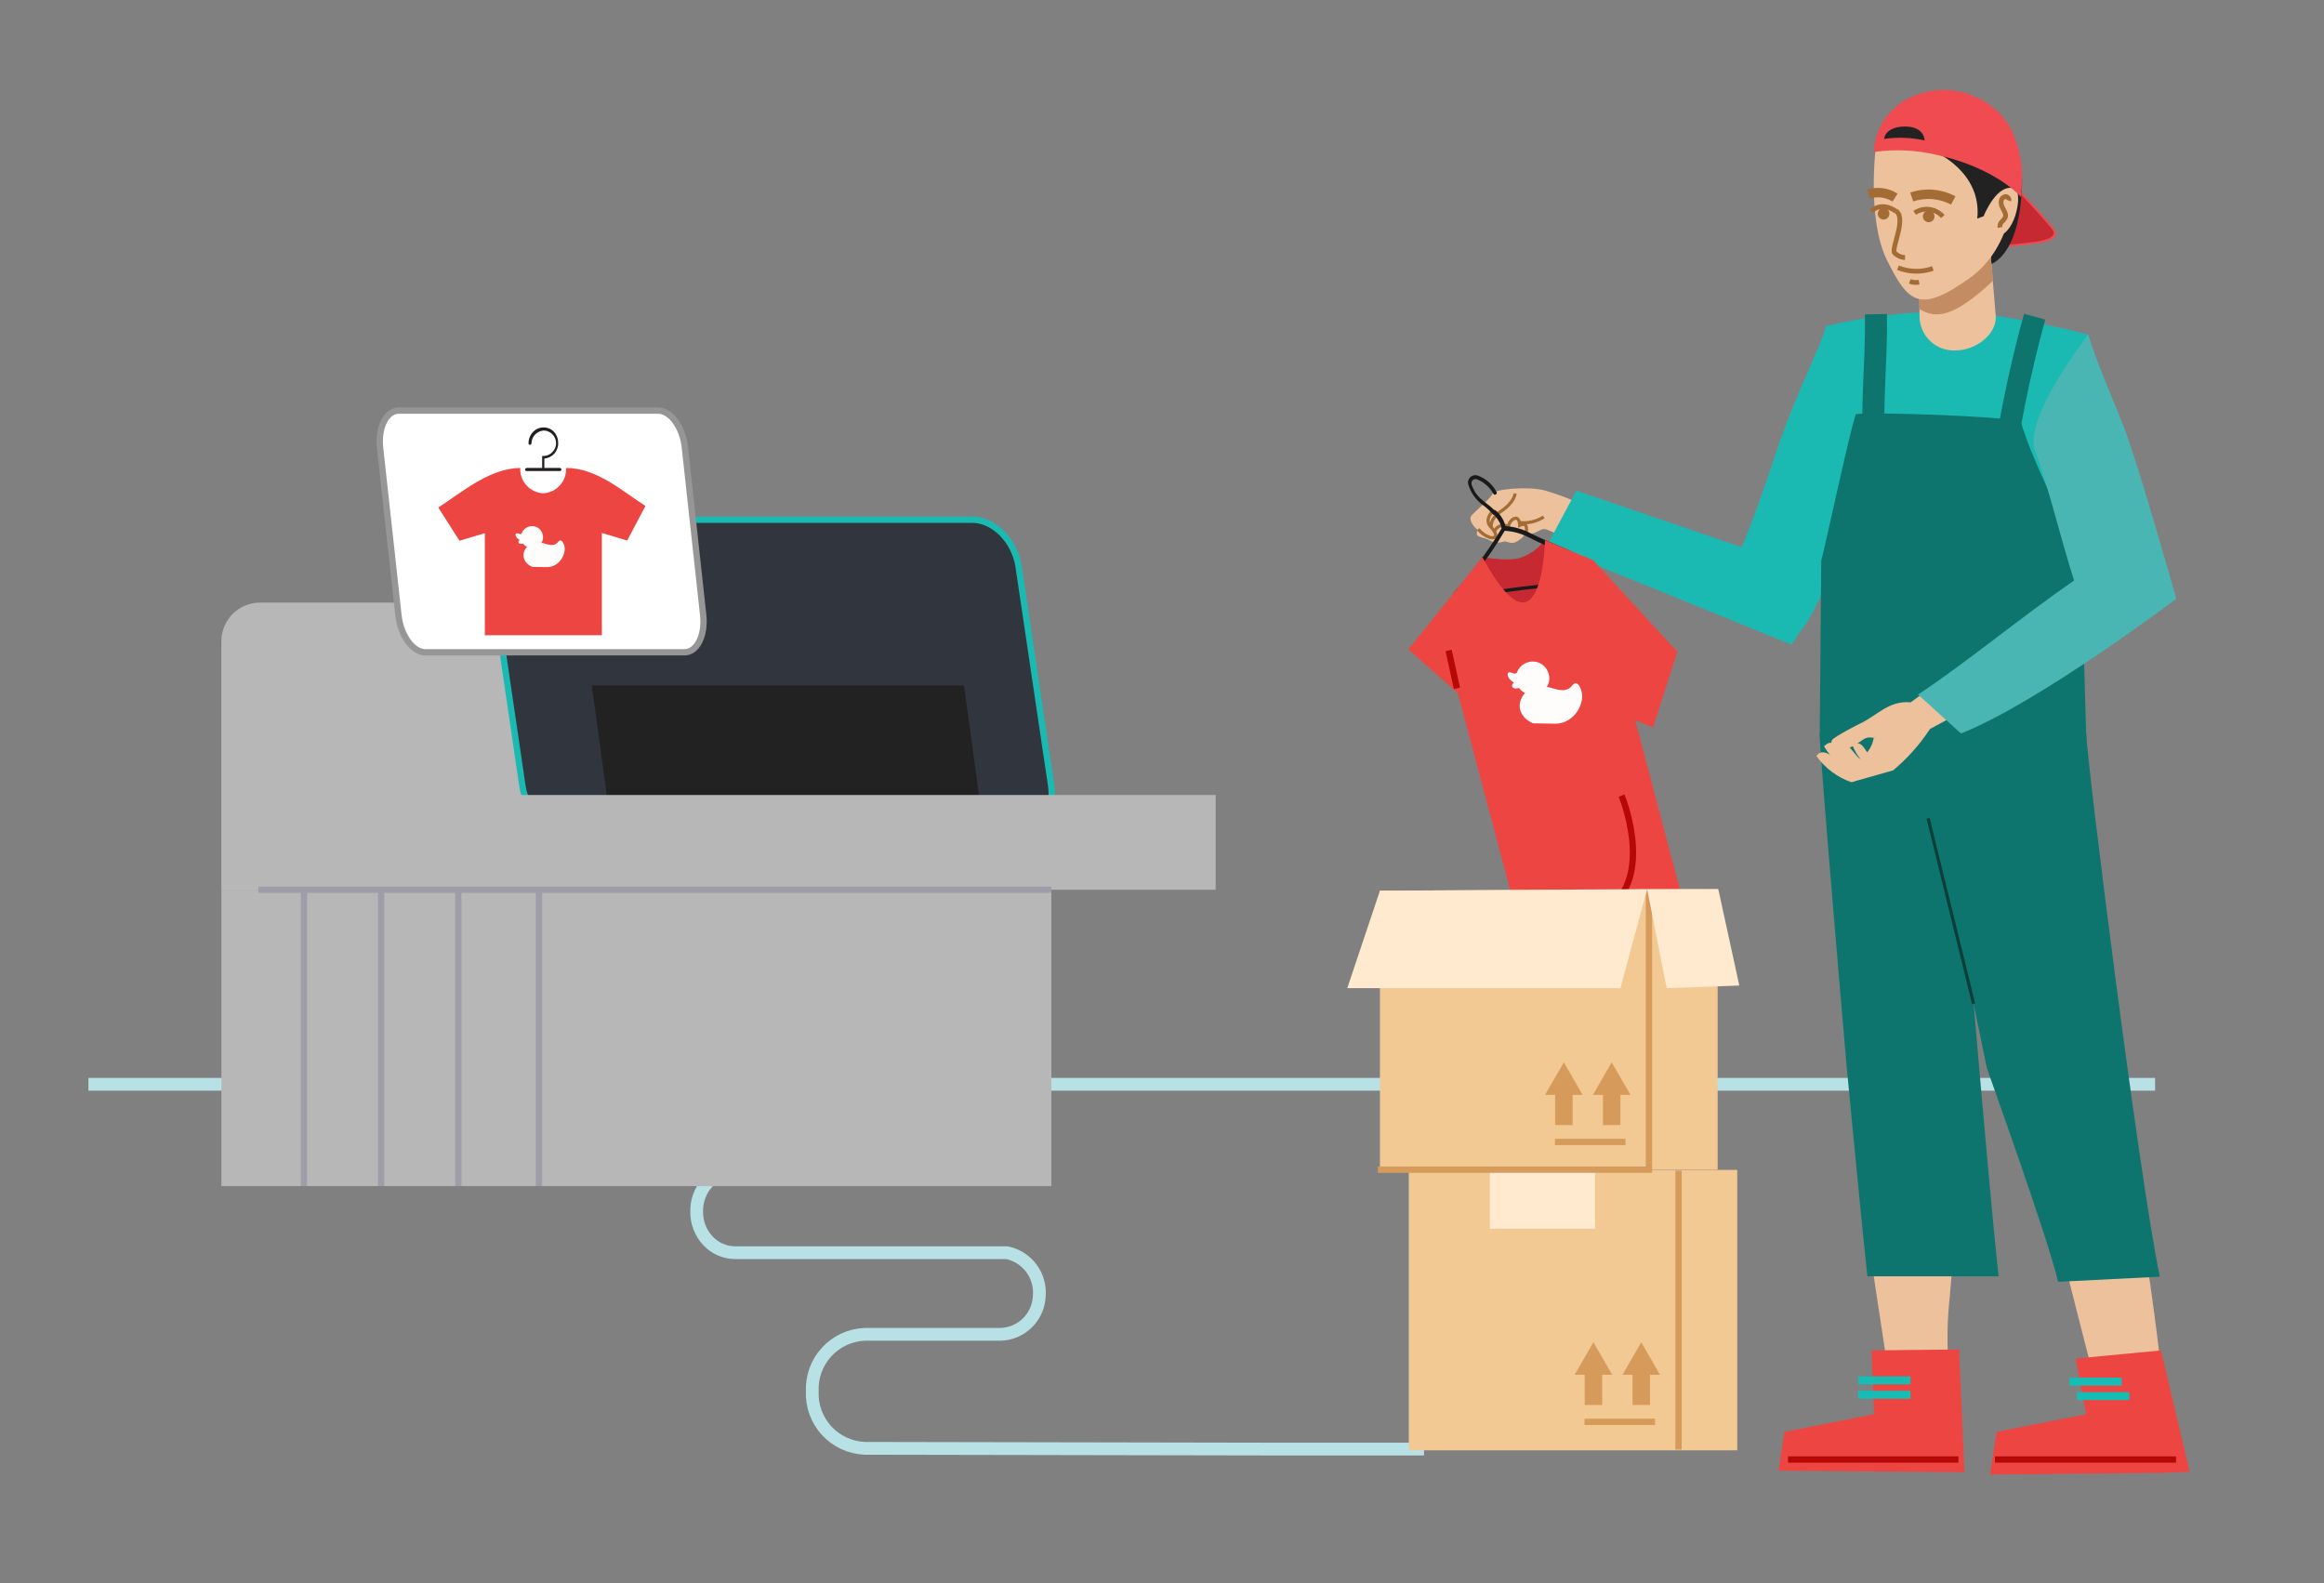 <svg width="364" height="248" viewBox="0 0 364 248" fill="none" xmlns="http://www.w3.org/2000/svg">
<rect x="0" y="0" width="364" height="248" fill="#808080" stroke="none"/>
<g clip-path="url(#clip0_11_19965)">
<g clip-path="url(#clip1_11_19965)">
<path d="M223.04 226.98H199.916L135.436 226.861C134.311 226.815 133.205 226.547 132.183 226.073C131.16 225.6 130.241 224.929 129.478 224.1C128.715 223.271 128.123 222.299 127.736 221.241C127.349 220.183 127.175 219.058 127.223 217.933V217.933C127.175 216.807 127.349 215.683 127.736 214.624C128.123 213.566 128.715 212.595 129.478 211.765C130.241 210.936 131.16 210.265 132.183 209.792C133.205 209.318 134.311 209.051 135.436 209.005H156.824C158.379 208.932 159.851 208.282 160.952 207.181C162.053 206.08 162.704 204.608 162.776 203.053C162.919 201.492 162.483 199.934 161.553 198.674C160.622 197.414 159.26 196.54 157.727 196.218H115.071C114.271 196.205 113.483 196.029 112.754 195.7C112.026 195.371 111.372 194.895 110.835 194.303C109.706 193.07 109.092 191.451 109.119 189.78V189.78C109.08 188.101 109.687 186.471 110.815 185.226C111.354 184.63 112.01 184.15 112.742 183.817C113.474 183.485 114.267 183.306 115.071 183.292H147.112" stroke="#B7E1E4" stroke-width="2" stroke-miterlimit="10"/>
<path d="M13.847 169.84H337.547" stroke="#B7E1E4" stroke-width="2" stroke-miterlimit="10"/>
<path d="M77.226 84.399L67.197 94.994L73.139 139.366L84.408 130.418L77.226 84.399Z" fill="#B7B7B8"/>
<path d="M73.139 139.366H34.669L34.669 100.45C34.669 98.843 35.308 97.301 36.444 96.164C37.581 95.028 39.123 94.389 40.73 94.389H73.139V139.366Z" fill="#B7B7B8"/>
<path d="M89.12 130.419H159.552C162.964 130.419 165.236 127.105 164.631 123.008L159.552 88.814C158.957 84.727 155.703 81.404 152.291 81.404H81.859C78.456 81.404 76.174 84.727 76.779 88.814L81.809 123.008C82.414 127.105 85.658 130.419 89.12 130.419Z" fill="#31363E" stroke="#1ABAB3" stroke-width="0.992" stroke-miterlimit="10"/>
<path d="M66.641 102.176H107.174C109.158 102.176 110.448 99.617 110.15 96.452L107.264 70.045C106.917 66.881 105.042 64.311 103.077 64.311H62.495C60.511 64.311 59.221 66.881 59.519 70.045L62.415 96.452C62.812 99.656 64.677 102.176 66.641 102.176Z" fill="white" stroke="#969696" stroke-width="0.992" stroke-miterlimit="10"/>
<path d="M92.691 107.364L95.399 127.204C95.644 128.394 96.282 129.467 97.21 130.25C98.139 131.032 99.304 131.48 100.518 131.519H150.118C150.66 131.541 151.199 131.437 151.695 131.216C152.19 130.995 152.628 130.663 152.974 130.246C153.32 129.829 153.566 129.337 153.692 128.81C153.817 128.282 153.82 127.733 153.699 127.204L150.991 107.364H92.691Z" fill="#222222"/>
<path d="M73.129 139.366L190.403 139.366V124.526L73.129 124.526V139.366Z" fill="#B7B7B8"/>
<path d="M34.679 185.792L164.671 185.792V139.356H34.679V185.792Z" fill="#B7B7B8"/>
<g opacity="0.3">
<path d="M84.418 139.436V185.792" stroke="#636384" stroke-width="0.992" stroke-miterlimit="10"/>
<path d="M71.78 139.436V185.792" stroke="#636384" stroke-width="0.992" stroke-miterlimit="10"/>
<path d="M59.697 139.436V185.792" stroke="#636384" stroke-width="0.992" stroke-miterlimit="10"/>
<path d="M47.605 139.436V185.792" stroke="#636384" stroke-width="0.992" stroke-miterlimit="10"/>
<path d="M40.453 139.366H164.661" stroke="#636384" stroke-width="0.992" stroke-miterlimit="10"/>
</g>
<path d="M85.152 73.606C85.09 73.602 85.032 73.575 84.989 73.531C84.945 73.488 84.918 73.43 84.914 73.368V71.424H85.152C85.415 71.419 85.674 71.36 85.912 71.251C86.151 71.142 86.365 70.984 86.541 70.789C86.803 70.516 86.981 70.174 87.055 69.802C87.128 69.431 87.094 69.047 86.957 68.695C86.819 68.342 86.583 68.036 86.278 67.813C85.972 67.59 85.609 67.46 85.231 67.436C84.721 67.45 84.235 67.654 83.868 68.008C83.501 68.363 83.279 68.841 83.247 69.351V69.43C83.245 69.491 83.221 69.549 83.179 69.592C83.136 69.636 83.08 69.663 83.019 69.668C82.987 69.673 82.954 69.671 82.922 69.66C82.891 69.65 82.863 69.633 82.84 69.609C82.816 69.586 82.799 69.558 82.789 69.527C82.779 69.496 82.776 69.462 82.781 69.43C82.779 68.777 83.028 68.149 83.475 67.674C83.682 67.452 83.931 67.273 84.207 67.148C84.484 67.023 84.782 66.955 85.086 66.948C85.389 66.941 85.691 66.994 85.973 67.105C86.255 67.216 86.512 67.383 86.729 67.595C87.177 68.07 87.425 68.698 87.424 69.351C87.454 69.962 87.246 70.562 86.842 71.023C86.439 71.484 85.872 71.77 85.261 71.821V73.408C85.41 73.487 85.261 73.646 85.182 73.646L85.152 73.606Z" fill="#231F20"/>
<path d="M81.482 73.299C81.433 74.301 81.784 75.281 82.457 76.025C83.13 76.769 84.071 77.216 85.073 77.267V77.267C85.569 77.243 86.056 77.121 86.505 76.908C86.955 76.696 87.358 76.397 87.691 76.028C88.025 75.659 88.282 75.228 88.449 74.76C88.616 74.292 88.689 73.795 88.664 73.299V73.299C93.455 73.299 97.393 76.88 101.093 79.251L98.236 84.667L94.268 83.487V99.498H75.936V83.516L71.968 84.697L68.645 79.499C72.345 77.108 76.75 73.299 81.541 73.299H81.482Z" fill="#ED4642"/>
<path d="M82.503 73.785H87.692C87.754 73.778 87.812 73.749 87.856 73.704C87.899 73.659 87.925 73.6 87.93 73.537C87.925 73.475 87.898 73.417 87.855 73.374C87.811 73.33 87.753 73.303 87.692 73.299H82.503C82.44 73.301 82.38 73.327 82.334 73.371C82.288 73.414 82.26 73.474 82.255 73.537C82.25 73.571 82.253 73.605 82.264 73.638C82.275 73.67 82.293 73.699 82.317 73.723C82.341 73.748 82.37 73.766 82.403 73.776C82.435 73.787 82.47 73.79 82.503 73.785V73.785Z" fill="#231F20"/>
<path d="M247.493 78.874C247.493 78.874 250.469 79.569 250.012 82.525C249.556 85.481 248.564 86.185 248.564 86.185C248.564 86.185 242.612 82.763 241.819 82.862C241.025 82.961 240.549 83.705 238.843 83.745C238.429 84.271 237.895 84.69 237.285 84.965C236.462 85.233 235.867 84.628 235.38 84.866C235.034 84.979 234.668 85.015 234.307 84.972C233.945 84.929 233.597 84.808 233.287 84.618C232.553 84.191 231.303 84.181 231.303 83.626C231.303 83.07 231.581 83.08 231.204 82.793C230.827 82.505 229.994 81.414 230.44 80.808C230.887 80.203 233.525 78.041 233.783 77.327C234.041 76.612 239.299 76.126 241.957 76.821C243.848 77.376 245.697 78.063 247.493 78.874V78.874Z" fill="#ECC19C"/>
<path d="M233.595 82.623C233.337 81.225 235.004 80.153 235.004 80.153C237.295 78.636 237.295 77.296 237.295 77.296" stroke="#A46C35" stroke-width="0.496" stroke-miterlimit="10"/>
<path d="M233.892 79.995C233.892 79.995 232.434 81.265 233.406 82.416C233.406 82.416 235.033 84.092 233.833 84.231C233.634 84.246 233.433 84.215 233.248 84.142C232.571 83.887 231.975 83.456 231.522 82.892" stroke="#A46C35" stroke-width="0.496" stroke-miterlimit="10"/>
<path d="M241.789 80.967C240.678 81.686 239.354 82.001 238.039 81.86" stroke="#A46C35" stroke-width="0.496" stroke-miterlimit="10"/>
<path d="M239.021 83.437C239.021 83.437 239.497 81.621 238.029 82.286C238.029 82.286 238.029 80.867 237.126 81.234C236.895 81.359 236.695 81.536 236.544 81.751C236.392 81.967 236.293 82.214 236.253 82.475C236.057 82.368 235.84 82.305 235.617 82.289C235.394 82.274 235.17 82.306 234.96 82.384C234.751 82.462 234.56 82.584 234.402 82.741C234.243 82.899 234.12 83.089 234.041 83.298" stroke="#A46C35" stroke-width="0.496" stroke-miterlimit="10"/>
<path d="M282.124 98.665C283.116 97.484 285.635 94.339 291.865 75.481C294.9 66.296 297.817 56.286 298.492 52.666L285.972 51.068C285.476 53.697 281.161 61.842 278.146 70.988C273.87 83.973 271.331 89.32 270.587 90.332L282.124 98.665Z" fill="#1ABAB3"/>
<path d="M246.898 76.86L273.305 85.888L283.512 96.641L282.123 98.665L280.586 100.976L242.344 85.391L246.898 76.86Z" fill="#1ABAB3"/>
<path d="M306.249 51.048C304.269 58.297 302.98 65.717 302.4 73.21C301.686 80.977 301.408 88.774 301.408 96.571C301.408 100.41 301.408 104.259 301.517 108.098C301.517 108.122 301.526 108.145 301.543 108.161C301.56 108.178 301.583 108.187 301.606 108.187C301.63 108.187 301.653 108.178 301.669 108.161C301.686 108.145 301.696 108.122 301.696 108.098C301.557 101.005 301.537 93.913 301.775 86.82C301.976 78.896 302.655 70.992 303.809 63.151C304.424 59.084 305.288 55.059 306.398 51.098C306.398 50.989 306.259 50.939 306.219 51.098L306.249 51.048Z" fill="#E40F0A"/>
<path d="M314.354 119.04L306.358 118.772L293.611 118.356L290.694 118.256C290.675 118.263 290.657 118.275 290.645 118.292C290.633 118.309 290.626 118.33 290.626 118.351C290.626 118.371 290.633 118.392 290.645 118.409C290.657 118.426 290.675 118.438 290.694 118.445L298.69 118.703L311.427 119.119L314.354 119.219C314.377 119.219 314.4 119.209 314.417 119.192C314.433 119.176 314.443 119.153 314.443 119.129C314.443 119.106 314.433 119.083 314.417 119.066C314.4 119.049 314.377 119.04 314.354 119.04V119.04Z" fill="#E40F0A"/>
<path d="M301.249 227.108L284.98 227.942C284.957 227.942 284.934 227.951 284.917 227.968C284.901 227.984 284.891 228.007 284.891 228.031C284.891 228.055 284.901 228.077 284.917 228.094C284.934 228.111 284.957 228.12 284.98 228.12L301.249 227.287C301.368 227.287 301.368 227.098 301.249 227.108Z" fill="#E40F0A"/>
<g style="mix-blend-mode:multiply">
<path d="M307.072 120.22L315.227 165.594C315.227 165.594 326.694 211.107 327.845 215.343L338.291 212.734C338.291 212.734 335.959 192.398 333.509 183.054C332.2 178.094 328.182 163.105 328.182 163.105L326.863 156.736L325.583 150.347L324.323 143.959L323.103 137.561L321.932 131.152L320.782 124.744L319.671 118.326L307.072 120.22Z" fill="#ECC19C"/>
</g>
<g style="mix-blend-mode:multiply">
<path d="M295.456 213.141L305.128 212.963C304.936 209.654 305.026 206.336 305.396 203.043C308.55 168.61 300.386 161.587 296.646 117.899L285.348 118.673C289.117 162.688 291.627 188.401 294.166 204.471C294.831 208.806 295.367 212.219 295.456 213.141Z" fill="#ECC19C"/>
</g>
<path d="M312.717 224.281L326.754 221.513L325.097 212.804L338.469 211.524L342.953 230.531L338.072 230.709L311.675 230.967L312.717 224.281Z" fill="#ED4642"/>
<path d="M279.495 224.281L293.531 221.514L293.115 211.524L306.834 211.375L307.687 230.6L278.552 230.362L279.495 224.281Z" fill="#ED4642"/>
<path d="M322.349 200.781L338.291 199.977C335.136 185.197 326.764 118.634 326.764 114.864L300.674 114.636C301.983 122.889 311.199 167.331 311.199 167.331C311.199 167.331 321.109 194.968 322.349 200.781Z" fill="#0E756E"/>
<path d="M292.48 199.917H313.034C311.318 184.363 306.795 129.942 305.614 114.605L284.99 114.933C285.179 120.23 289.196 166.646 289.196 166.646C289.196 166.646 291.756 193.44 292.48 199.917Z" fill="#0E756E"/>
<path d="M324.115 217.04H332.309V215.79H324.115V217.04Z" fill="#17BCB5"/>
<path d="M325.305 219.301H333.499V218.051H325.305V219.301Z" fill="#17BCB5"/>
<path d="M340.82 228.616H312.459" stroke="#B70808" stroke-width="0.992" stroke-miterlimit="10"/>
<path d="M306.745 228.616H280.05" stroke="#B70808" stroke-width="0.992" stroke-miterlimit="10"/>
<path d="M291.032 216.841H299.226V215.591H291.032V216.841Z" fill="#17BCB5"/>
<path d="M291.032 219.093H299.226V217.843H291.032V219.093Z" fill="#17BCB5"/>
<path d="M324.343 81.344C324.343 81.979 326.01 69.569 326.01 69.569C326.01 69.569 327.488 70.73 327.488 70.74L327.031 88.219L325.424 114.576C324.988 114.576 286.369 114.576 286.369 114.576L285.972 51.088C292.172 49.595 298.523 48.829 304.9 48.807C313.322 48.807 327.101 52.408 327.101 52.408C327.101 52.408 324.918 59.223 324.591 61.574C323.897 66.464 324.343 81.344 324.343 81.344Z" fill="#1ABAB3"/>
<path d="M290.684 64.857C293.412 64.53 312.082 65.115 316.476 65.958C318.46 72.604 322.25 79.201 324.621 85.679C325.097 86.969 325.563 88.258 326.019 89.558L326.793 116.56C326.377 116.619 285.01 115.36 285.01 115.36L285.258 87.812C285.963 85.203 289.762 67.297 290.684 64.857Z" fill="#0E756E"/>
<path d="M301.993 128.187L309.116 157.222" stroke="#083F3A" stroke-width="0.496" stroke-miterlimit="10"/>
<path d="M318.679 49.6C316.216 58.564 314.386 67.689 313.203 76.91" stroke="#0E756E" stroke-width="3.452" stroke-miterlimit="10"/>
<path d="M293.819 49.213C293.978 58.557 292.619 65.71 294.186 74.132" stroke="#0E756E" stroke-width="3.452" stroke-miterlimit="10"/>
<path d="M293.532 119.09C292.123 118.098 291.805 115.528 290.139 116.758C290.843 118.475 292.059 119.933 293.621 120.935L293.532 119.09Z" fill="#ECC19C"/>
<path d="M291.964 119.368C290.059 118.296 289.573 115.4 287.599 117.106C288.619 119.108 290.262 120.723 292.282 121.709L291.964 119.368Z" fill="#ECC19C"/>
<path d="M290.496 119.318C288.512 118.386 287.52 115.003 285.685 116.908C286.936 118.978 288.782 120.624 290.982 121.63L290.496 119.318Z" fill="#ECC19C"/>
<path d="M305.931 105.152L299.265 110.013L293.472 115.568C293.155 117.482 291.885 118.911 289.454 119.744C287.133 118.752 285.556 116.897 284.494 118.415C285.849 120.319 287.763 121.754 289.97 122.522L296.498 120.677C298.738 118.815 300.688 116.628 302.281 114.189L309.076 110.509L305.931 105.152Z" fill="#ECC19C"/>
<path d="M290.02 122.522C291.726 121.882 293.384 121.12 294.98 120.24C294.117 120.525 293.278 120.877 292.47 121.292C291.624 121.641 290.805 122.052 290.02 122.522V122.522Z" fill="#ECC19C"/>
<path d="M293.472 115.568C291.885 115.3 291.875 116.034 290.099 116.927C287.52 118.226 286.528 116.53 286.935 115.935C287.341 115.34 291.22 113.395 291.22 113.395C293.908 112.185 295.803 109.685 299.255 110.013C298.809 112.096 295.902 113.633 293.472 115.568Z" fill="#ECC19C"/>
<path d="M307.142 114.893C319.413 110.013 340.87 93.784 340.87 93.784C340.87 93.784 334.977 72.902 332.676 66.95C330.831 62.188 328.609 57.397 327.071 52.398C327.071 52.398 316.804 65.611 318.738 70.601C320.673 75.59 322.855 84.737 324.859 90.937C317.181 96.184 307.181 104.388 300.416 108.793L307.142 114.893Z" fill="#49B6B3"/>
<path d="M314.572 28.352C316.964 30.673 319.219 33.13 321.327 35.712C321.561 35.941 321.711 36.241 321.754 36.565C321.754 37.25 320.712 37.617 319.859 37.785C317.387 38.284 314.872 38.54 312.35 38.549" fill="#C62932"/>
<path d="M314.542 28.381C315.782 29.592 317.002 30.842 318.173 32.121C318.728 32.726 319.284 33.342 319.82 33.966L320.683 34.958C320.997 35.287 321.282 35.642 321.536 36.02C322.419 37.637 318.629 37.915 317.756 38.004C315.965 38.26 314.159 38.392 312.35 38.401C312.339 38.405 312.33 38.413 312.324 38.423C312.317 38.432 312.314 38.444 312.314 38.455C312.314 38.467 312.317 38.478 312.324 38.488C312.33 38.498 312.339 38.505 312.35 38.51C314.296 38.493 316.239 38.337 318.163 38.044C319.072 37.954 319.968 37.757 320.831 37.458C321.218 37.3 321.714 37.042 321.823 36.585C321.933 35.941 321.149 35.276 320.831 34.849C320.197 34.095 319.552 33.351 318.897 32.627C317.535 31.119 316.129 29.661 314.681 28.253C314.631 28.203 314.562 28.253 314.612 28.322L314.542 28.381Z" fill="#C62932"/>
<path d="M314.572 28.49C315.812 29.7 317.032 30.95 318.203 32.23C318.758 32.835 319.314 33.45 319.859 34.075L320.712 35.067C321.02 35.389 321.299 35.737 321.546 36.109C322.369 37.587 318.629 37.874 317.836 37.983C316.051 38.24 314.251 38.372 312.449 38.38C312.26 38.38 312.26 38.688 312.449 38.678C314.405 38.67 316.358 38.517 318.292 38.222C319.195 38.146 320.087 37.97 320.95 37.696C321.387 37.517 321.942 37.239 321.992 36.704C322.101 36.019 321.317 35.355 320.931 34.889C320.296 34.135 319.651 33.391 318.996 32.666C317.637 31.159 316.238 29.69 314.78 28.292C314.641 28.153 314.433 28.371 314.572 28.5V28.49Z" fill="#EF4B50"/>
<path d="M311.606 41.465C311.606 41.465 316.447 40.414 316.695 28.659C316.834 22.617 312.816 33.242 312.816 33.242L311.606 41.465Z" fill="#222222"/>
<path d="M311.725 39.154L300.535 39.283L300.654 49.858C300.744 51.272 301.388 52.594 302.447 53.536C303.505 54.478 304.893 54.964 306.308 54.887V54.887C309.394 54.887 312.628 52.477 312.598 49.669L311.725 39.154Z" fill="#ECC19C"/>
<path d="M312.151 43.985C305.892 49.858 303.124 49.937 300.644 48.41L300.535 42.011L311.755 39.511L312.151 43.985Z" fill="#C48C62"/>
<path d="M293.849 22.558C293.849 22.558 292.292 34.284 295.595 40.851C298.898 47.418 300.614 49.124 308.402 43.638C316.189 38.153 316.219 26.655 314.205 24.076C312.191 21.497 295.635 13.095 293.849 22.558Z" fill="#ECC19C"/>
<path d="M299.116 44.075C299.581 44.253 300.087 44.294 300.575 44.194" stroke="#A46C35" stroke-width="0.744" stroke-miterlimit="10"/>
<path d="M296.984 33.063C298.67 34.244 296.131 39.016 296.755 39.63C297.187 40.067 297.769 40.322 298.382 40.345" stroke="#A46C35" stroke-width="0.744" stroke-miterlimit="10"/>
<path d="M297.271 41.932C299.019 42.631 300.961 42.673 302.737 42.051" stroke="#A46C35" stroke-width="0.744" stroke-miterlimit="10"/>
<path d="M304.295 33.917C303.756 33.302 303.012 32.904 302.201 32.798C301.39 32.693 300.569 32.886 299.89 33.341" stroke="#A46C35" stroke-width="0.744" stroke-miterlimit="10"/>
<path d="M293.095 33.103C293.095 33.103 294.533 31.436 296.984 33.103" stroke="#A46C35" stroke-width="0.744" stroke-miterlimit="10"/>
<path d="M302.083 34.809C302.587 34.809 302.995 34.401 302.995 33.897C302.995 33.392 302.587 32.984 302.083 32.984C301.579 32.984 301.17 33.392 301.17 33.897C301.17 34.401 301.579 34.809 302.083 34.809Z" fill="#A46C35"/>
<path d="M295.02 34.393C295.524 34.393 295.932 33.984 295.932 33.48C295.932 32.976 295.524 32.567 295.02 32.567C294.516 32.567 294.107 32.976 294.107 33.48C294.107 33.984 294.516 34.393 295.02 34.393Z" fill="#A46C35"/>
<path d="M311.626 30.98C311.626 30.98 314.036 28.192 315.653 29.541C316.873 30.534 315.504 37.309 312.439 36.952C308.233 36.466 311.626 30.98 311.626 30.98Z" fill="#ECC19C"/>
<path d="M314.631 31.426C314.75 31.119 314.423 30.771 314.096 30.791C313.932 30.815 313.78 30.89 313.662 31.006C313.544 31.122 313.467 31.273 313.441 31.436C313.386 31.775 313.441 32.123 313.6 32.428C313.739 32.726 313.917 33.004 314.036 33.311C314.118 33.488 314.152 33.683 314.135 33.877C314.029 34.204 313.829 34.494 313.56 34.71C313.434 34.824 313.339 34.969 313.285 35.131C313.232 35.292 313.22 35.465 313.252 35.632" stroke="#A46C35" stroke-width="0.744" stroke-miterlimit="10"/>
<path d="M303.114 23.808C303.114 23.808 310.465 26.953 309.691 34.234L310.683 33.867C310.683 33.867 312.836 28.411 315.643 29.591L316.635 28.341L303.114 23.808Z" fill="#222222"/>
<path d="M293.472 23.808C296.795 23.335 300.178 23.496 303.442 24.284C309.592 25.643 314.165 28.341 316.586 30.891L316.685 28.639C316.846 25.628 316.213 22.628 314.85 19.939C313.585 17.783 311.652 16.097 309.344 15.138C307.549 14.334 305.585 13.981 303.622 14.111C301.659 14.24 299.758 14.848 298.085 15.882C296.738 16.737 295.616 17.904 294.813 19.283C294.01 20.662 293.55 22.214 293.472 23.808V23.808Z" fill="#EF4B50"/>
<path d="M299.424 30.852C300.489 30.494 301.615 30.358 302.734 30.452C303.853 30.546 304.941 30.867 305.931 31.397" stroke="#A46C35" stroke-width="1.478" stroke-miterlimit="10"/>
<path d="M296.815 30.95C296.205 30.56 295.517 30.308 294.798 30.212C294.08 30.116 293.35 30.178 292.659 30.395" stroke="#A46C35" stroke-width="1.478" stroke-miterlimit="10"/>
<path d="M295.099 21.755C297.212 21.455 299.362 21.536 301.448 21.993C301.448 21.993 301.448 19.79 298.333 19.82C295.218 19.85 295.099 21.755 295.099 21.755Z" fill="#222222"/>
<path d="M271.985 183.361H220.768V227.059H271.985V183.361Z" fill="#F2C993" stroke="#F2C993" stroke-width="0.228" stroke-miterlimit="10"/>
<path d="M262.899 227.059V183.361" stroke="#D69B5B" stroke-width="0.992" stroke-miterlimit="10"/>
<path d="M248.177 222.714H259.218" stroke="#D69B5B" stroke-width="0.992" stroke-miterlimit="10"/>
<path d="M257.066 210.245L254.119 215.344H260.002L257.066 210.245Z" fill="#D69B5B"/>
<path d="M258.435 214.58H255.697V220.075H258.435V214.58Z" fill="#D69B5B"/>
<path d="M249.576 210.245L246.63 215.344H252.512L249.576 210.245Z" fill="#D69B5B"/>
<path d="M250.945 214.58H248.207V220.075H250.945V214.58Z" fill="#D69B5B"/>
<path d="M249.824 183.034H233.357V192.468H249.824V183.034Z" fill="#FFE9CF"/>
<path d="M232.166 87.296C233.948 87.653 235.772 87.754 237.583 87.593C239.355 87.149 240.914 86.096 241.987 84.617C241.987 84.617 244.318 89.954 242.444 92.851C240.569 95.747 234.438 95.599 234.438 95.599L232.166 87.296Z" fill="#C62932" stroke="#C62932" stroke-width="0.109" stroke-miterlimit="10"/>
<path d="M250.37 89.28C250.071 88.848 249.686 88.483 249.239 88.208C248.707 87.81 248.147 87.452 247.562 87.137C246.369 86.477 245.137 85.891 243.872 85.381C242.483 84.816 241.114 84.221 239.765 83.546C238.538 82.89 237.185 82.501 235.797 82.405C235.548 81.419 234.984 80.541 234.19 79.905H233.317C233.317 79.905 235.113 81.532 235.182 82.782C233.538 85.536 231.684 88.159 229.637 90.629L228.397 92.057C228.041 92.396 227.74 92.787 227.504 93.218C227.335 93.773 227.911 93.843 228.347 93.833C228.386 93.877 228.438 93.909 228.496 93.922C229.655 94.106 230.842 93.997 231.948 93.605C233.393 93.211 234.861 92.906 236.343 92.692C239.19 92.275 242.057 92.087 244.904 91.641C246.241 91.431 247.566 91.146 248.872 90.787C249.546 90.589 250.895 90.272 250.37 89.28ZM249.378 90.073C248.8 90.308 248.197 90.477 247.582 90.579C246.362 90.867 245.112 91.085 243.872 91.254C241.432 91.591 238.981 91.779 236.541 92.127C235.243 92.306 233.955 92.551 232.682 92.861C231.419 93.344 230.063 93.537 228.714 93.426C228.679 93.412 228.64 93.412 228.605 93.426H228.179L228.327 93.238C228.655 92.821 228.982 92.414 229.319 91.998C229.974 91.184 230.619 90.361 231.303 89.538C232.915 87.514 234.377 85.375 235.678 83.139C236.963 83.213 238.219 83.551 239.368 84.131C240.36 84.637 241.352 85.123 242.424 85.56C244.677 86.308 246.829 87.331 248.832 88.605C249.338 88.962 250.31 89.538 249.378 90.024V90.073Z" fill="#1A1A1A"/>
<path d="M232.166 87.296L220.58 101.72L228.347 108.585L236.878 140.725L263.662 141.38L256.113 112.801L258.911 113.941L262.72 102.107L249.546 87.752L241.987 84.608C241.987 84.608 241.61 104.676 232.166 87.247V87.296Z" fill="#ED4642"/>
<path d="M226.899 101.878L228.189 107.821" stroke="#B70808" stroke-width="0.992" stroke-miterlimit="10"/>
<path d="M253.98 124.625C253.98 124.625 258.861 136.43 252.483 141.876" stroke="#B70808" stroke-width="0.992" stroke-miterlimit="10"/>
<path d="M231.472 74.499C232.731 74.961 233.773 75.873 234.398 77.059C234.567 77.376 234.091 77.684 233.912 77.356C233.368 76.369 232.514 75.588 231.482 75.134C230.867 74.876 230.381 75.213 230.49 75.888C230.571 76.168 230.685 76.438 230.827 76.692C231.078 77.189 231.413 77.639 231.819 78.021C232.553 78.715 233.406 79.231 234.111 79.955L234.398 80.253L233.952 80.689C233.441 80.085 232.858 79.545 232.216 79.082C231.154 78.301 230.371 77.198 229.984 75.938C229.917 75.733 229.909 75.513 229.961 75.303C230.013 75.094 230.123 74.903 230.278 74.753C230.433 74.603 230.627 74.5 230.839 74.455C231.05 74.41 231.269 74.425 231.472 74.499V74.499Z" fill="#1A1A1A"/>
<path d="M269.029 183.213H216.136V139.515L269.029 139.267V183.213Z" fill="#F2C993"/>
<path d="M215.818 183.213H257.78H258.266V139.515" stroke="#D69B5B" stroke-width="0.992" stroke-miterlimit="10"/>
<path d="M243.545 178.868H254.596" stroke="#D69B5B" stroke-width="0.992" stroke-miterlimit="10"/>
<path d="M252.433 166.408L249.497 171.497H255.379L252.433 166.408Z" fill="#D69B5B"/>
<path d="M253.802 170.733H251.064V176.229H253.802V170.733Z" fill="#D69B5B"/>
<path d="M244.943 166.408L241.997 171.497H247.88L244.943 166.408Z" fill="#D69B5B"/>
<path d="M246.312 170.733H243.574V176.229H246.312V170.733Z" fill="#D69B5B"/>
<path d="M257.988 139.267L261.044 154.782L272.422 154.375L269.128 139.267H257.988Z" fill="#FFE9CF"/>
<path d="M257.988 139.267L253.802 154.782H211.017L216.136 139.515L257.988 139.267Z" fill="#FFE9CF"/>
</g>
<path d="M240.113 113.298C237.657 112.209 237.545 109.952 238.864 108.547C238.494 108.366 238.172 108.1 237.924 107.77L237.756 107.801C236.978 107.985 236.453 107.529 237.112 106.916C236.872 106.775 236.654 106.599 236.465 106.394C236.182 106.047 236.073 105.693 236.167 105.477C236.193 105.425 236.234 105.382 236.284 105.352C236.334 105.323 236.391 105.308 236.449 105.31C236.702 105.316 236.931 105.471 237.197 105.51C237.321 105.52 237.445 105.493 237.554 105.432C237.747 104.854 238.133 104.36 238.647 104.032C239.161 103.705 239.772 103.565 240.378 103.635C242.231 103.843 243.287 106.041 242.264 107.607C243.083 107.689 243.832 108.095 244.662 108.106C244.964 108.126 245.267 108.07 245.542 107.945C245.818 107.819 246.057 107.626 246.24 107.385C246.351 107.241 246.492 107.123 246.653 107.039C247.244 106.867 247.814 108.035 247.815 109.137C247.689 111.429 245.785 113.462 243.427 113.354L240.113 113.298Z" fill="#FFFDFB"/>
<path d="M83.373 88.793C81.753 88.075 81.679 86.586 82.549 85.659C82.305 85.54 82.092 85.364 81.929 85.147L81.818 85.167C81.305 85.288 80.958 84.988 81.393 84.583C81.235 84.49 81.091 84.374 80.967 84.239C80.78 84.01 80.708 83.776 80.77 83.634C80.787 83.6 80.814 83.571 80.847 83.552C80.88 83.532 80.918 83.522 80.956 83.524C81.123 83.528 81.274 83.63 81.449 83.656C81.531 83.663 81.613 83.645 81.684 83.604C81.812 83.223 82.067 82.897 82.406 82.681C82.745 82.465 83.148 82.373 83.548 82.419C84.77 82.556 85.467 84.006 84.792 85.039C85.332 85.093 85.826 85.361 86.374 85.368C86.573 85.381 86.773 85.345 86.954 85.262C87.136 85.179 87.294 85.052 87.415 84.892C87.488 84.797 87.581 84.72 87.688 84.664C88.077 84.551 88.453 85.321 88.454 86.048C88.371 87.56 87.115 88.901 85.559 88.83L83.373 88.793Z" fill="#FFFDFB"/>
</g>
<defs>
<clipPath id="clip0_11_19965">
<rect width="364" height="248" fill="white"/>
</clipPath>
<clipPath id="clip1_11_19965">
<rect width="396.8" height="248" fill="white" transform="translate(-20)"/>
</clipPath>
</defs>
</svg>
